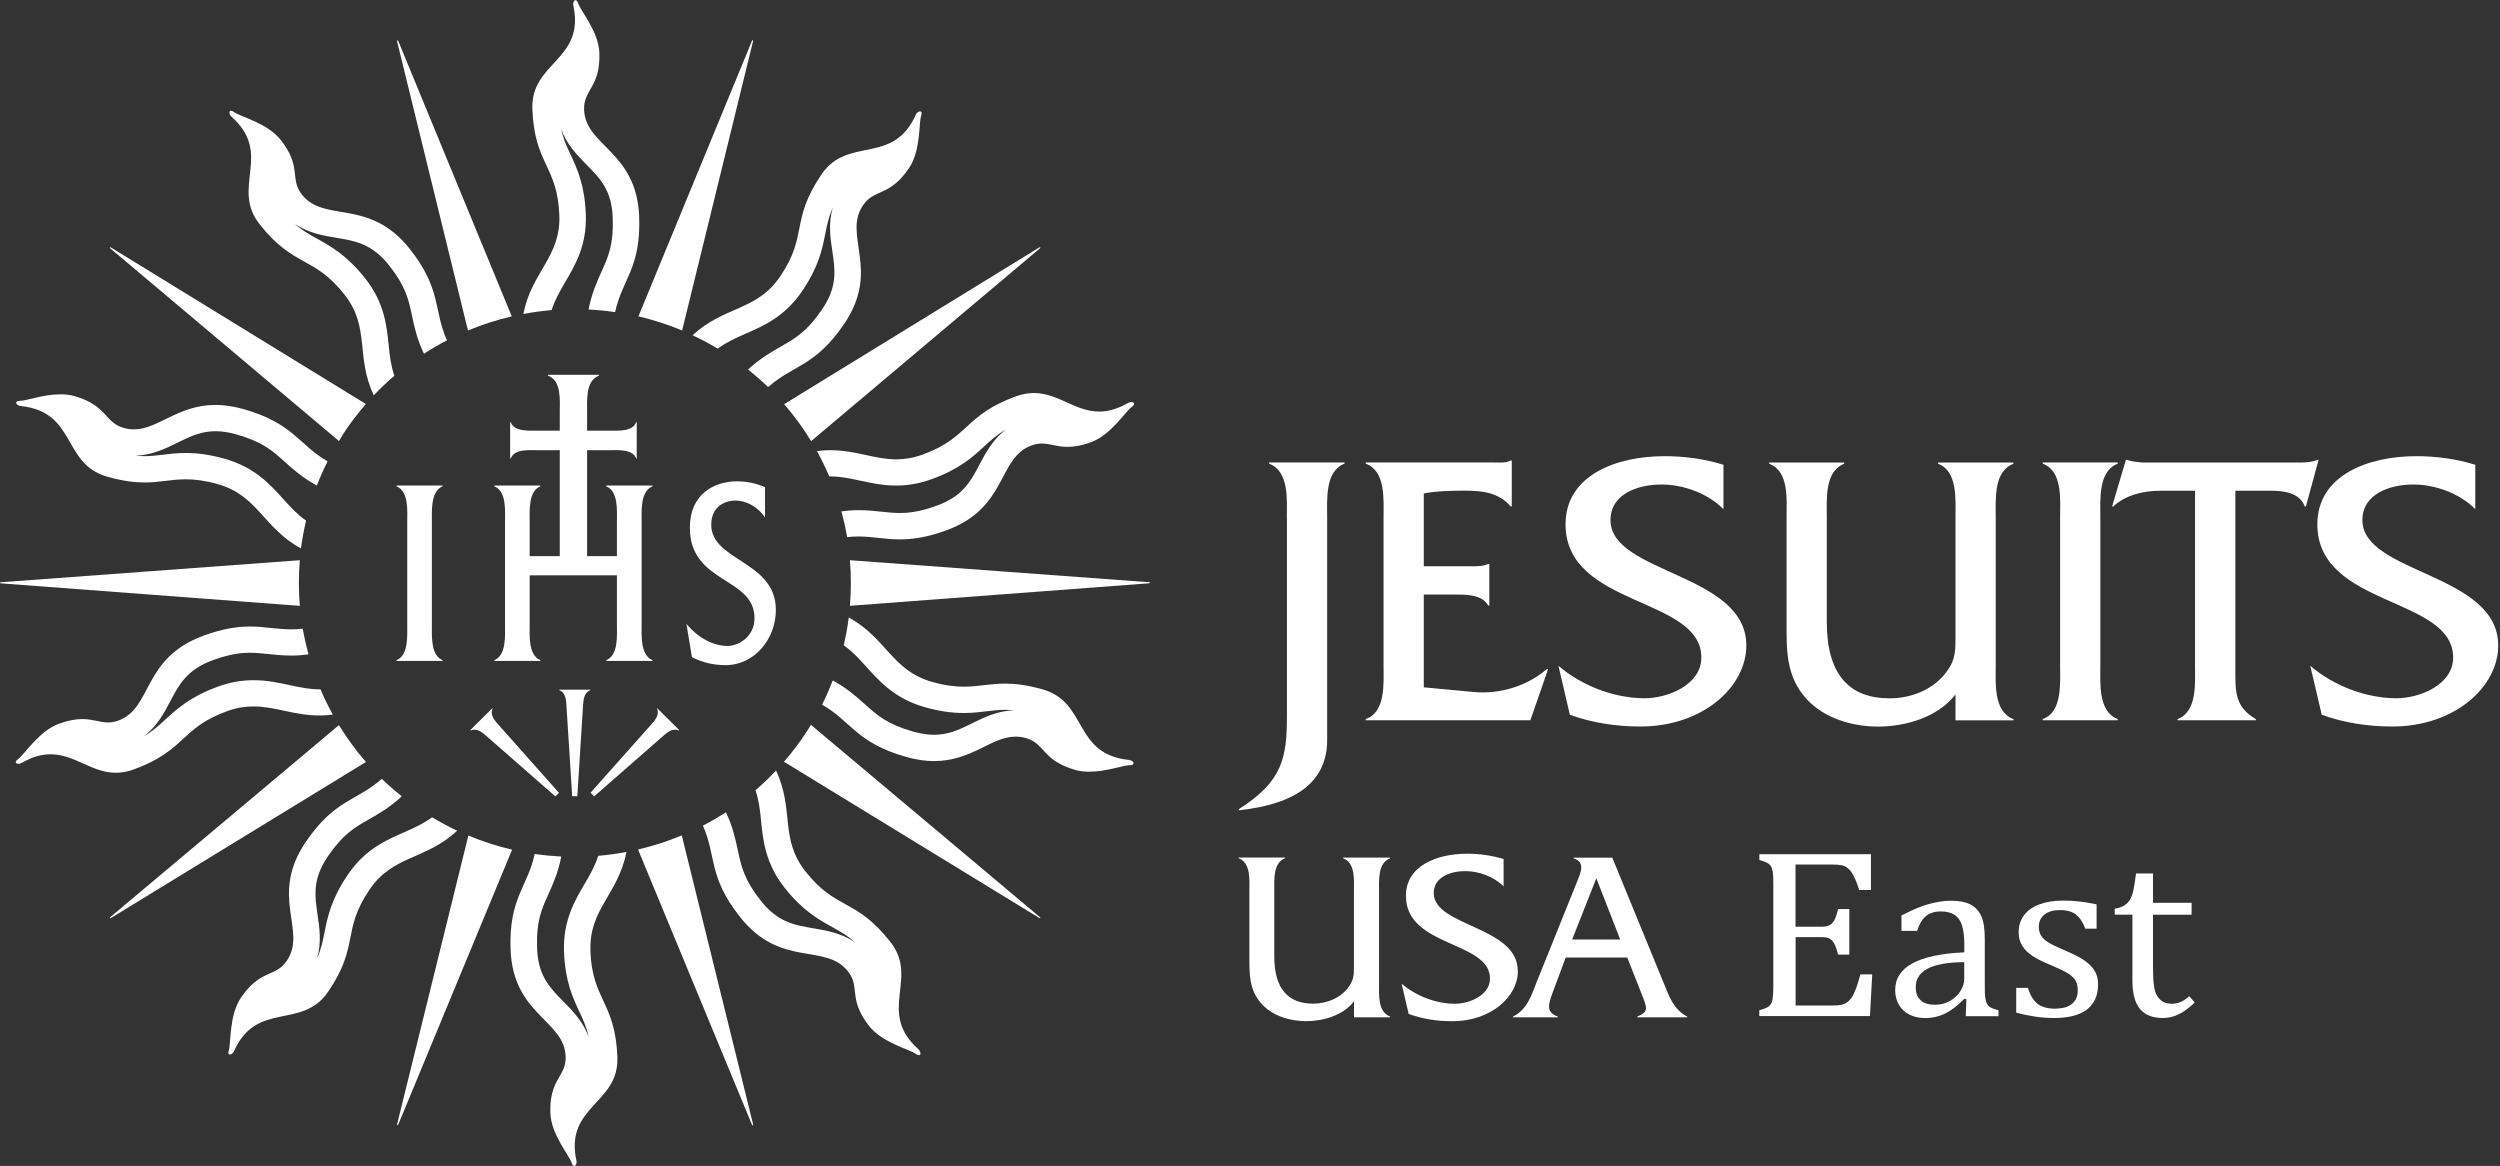 <svg xmlns="http://www.w3.org/2000/svg" width="223" height="104" viewBox="0 0 223 104" fill="none"><rect x="0" y="0" width="223" height="104" fill="#333333" stroke="none"/><g clip-path="url(#clip0_895_717)"><path d="M49.888 61.519V61.562C50.383 61.75 50.499 62.306 50.521 62.848L51.038 71.023H51.497L52.014 62.848C52.043 62.306 52.159 61.75 52.654 61.562V61.519H49.888Z" fill="white"></path><path d="M58.638 63.18L58.609 63.209C58.827 63.693 58.507 64.169 58.143 64.567L52.676 70.713L52.843 70.879L52.996 71.038L59.191 65.614C59.592 65.253 60.072 64.935 60.56 65.159L60.589 65.123L58.631 63.18H58.638Z" fill="white"></path><path d="M41.953 65.123L41.982 65.159C42.463 64.942 42.943 65.253 43.343 65.614L49.539 71.038L49.706 70.872L49.859 70.72L44.399 64.574C44.028 64.177 43.715 63.7 43.933 63.216L43.904 63.187L41.946 65.13L41.953 65.123Z" fill="white"></path><path d="M36.326 46.663C36.326 45.572 36.479 43.831 35.372 43.384V43.312H39.471V43.384C38.393 43.831 38.524 45.594 38.524 46.663V55.625C38.524 56.687 38.393 58.428 39.471 58.883V58.955H35.372V58.883C36.45 58.456 36.326 56.694 36.326 55.625V46.663Z" fill="white"></path><path d="M47.245 51.321V55.625C47.245 56.687 47.114 58.428 48.192 58.883V58.955H44.101V58.883C45.185 58.428 45.047 56.694 45.047 55.625V46.641C45.047 45.572 45.2 43.839 44.101 43.384V43.312H48.192V43.384C47.114 43.831 47.245 45.572 47.245 46.663V49.609H55.028V46.663C55.028 45.572 55.18 43.831 54.081 43.384V43.312H58.201V43.384C57.102 43.831 57.233 45.572 57.233 46.641V55.625C57.233 56.687 57.102 58.428 58.201 58.883V58.955H54.081V58.883C55.18 58.428 55.028 56.694 55.028 55.625V51.321H47.245Z" fill="white"></path><path d="M68.233 46.143C67.578 45.189 66.544 44.648 65.605 44.648C64.666 44.648 63.443 45.168 63.443 46.807C63.443 50.064 69.208 50.014 69.208 54.412C69.208 56.954 67.33 59.331 64.717 59.331C63.698 59.331 62.671 59.114 61.718 58.615L61.23 55.647C62.22 56.861 63.596 57.619 64.906 57.619C65.86 57.619 67.301 56.81 67.301 55.142C67.301 51.437 61.535 52.101 61.535 47.067C61.535 44.07 63.698 42.936 65.743 42.936C66.58 42.936 67.439 43.102 68.24 43.456V46.143H68.233Z" fill="white"></path><path d="M52.37 50.368V40.156H54.394C55.166 40.156 56.44 40.054 56.745 40.899H56.797V37.664H56.745C56.418 38.516 55.166 38.415 54.394 38.415H52.37V36.783C52.37 35.714 52.225 33.959 53.426 33.504V33.432H48.876V33.504C50.099 33.952 49.932 35.692 49.932 36.783V38.415H47.922C47.151 38.415 45.884 38.516 45.557 37.664H45.506V40.899H45.557C45.884 40.033 47.136 40.156 47.922 40.156H49.932V50.368H52.37Z" fill="white"></path><path d="M81.933 93.6C78.177 90.263 82.014 87.302 79.422 84.016C76.335 80.094 74.603 81.228 71.837 77.718C69.529 74.786 70.868 72.222 69.223 68.734C68.641 69.355 68.029 69.94 67.389 70.489C67.694 71.392 67.796 72.258 67.884 73.19C68.066 74.974 68.269 77.003 69.973 79.17C71.611 81.243 73.016 82.023 74.261 82.709C74.967 83.099 75.578 83.438 76.255 84.045C75.054 83.229 73.7 82.998 72.55 82.803C70.847 82.514 69.383 82.268 67.862 80.34C66.369 78.448 66.129 77.307 65.816 75.855C65.598 74.844 65.365 73.739 64.753 72.453C64.091 72.887 63.399 73.284 62.7 73.645C63.916 76.368 63.152 78.173 65.998 81.777C69.638 86.392 73.613 84.074 75.636 86.645C76.765 88.075 75.615 89.101 77.537 91.534C78.716 93.022 81.147 93.607 81.671 93.997C81.795 94.091 81.897 94.127 81.963 94.127C82.174 94.127 82.145 93.795 81.926 93.607L81.933 93.6Z" fill="white"></path><path d="M30.728 26.282C33.043 29.214 31.696 31.778 33.341 35.266C33.923 34.645 34.535 34.06 35.176 33.518C34.87 32.615 34.768 31.749 34.673 30.817C34.491 29.033 34.288 27.004 32.584 24.844C30.946 22.772 29.541 21.991 28.304 21.305C27.597 20.915 26.986 20.576 26.309 19.977C27.51 20.793 28.864 21.024 30.014 21.212C31.718 21.5 33.181 21.746 34.71 23.674C36.202 25.567 36.442 26.708 36.748 28.152C36.966 29.163 37.199 30.268 37.818 31.554C38.481 31.12 39.165 30.723 39.871 30.362C38.648 27.639 39.412 25.834 36.573 22.23C32.934 17.615 28.959 19.926 26.935 17.362C25.807 15.932 26.957 14.906 25.035 12.473C23.856 10.985 21.424 10.4 20.9 10.01C20.776 9.916 20.674 9.88 20.609 9.88C20.398 9.88 20.427 10.212 20.638 10.4C24.394 13.736 20.558 16.698 23.149 19.991C26.236 23.905 27.976 22.779 30.735 26.289L30.728 26.282Z" fill="white"></path><path d="M100.722 67.788C95.707 67.282 97.053 62.645 93.013 61.497C91.615 61.1 90.56 60.977 89.664 60.977C88.98 60.977 88.383 61.049 87.801 61.114C87.218 61.187 86.636 61.252 85.981 61.252C85.195 61.252 84.292 61.151 83.142 60.825C79.538 59.8 79.101 56.94 75.709 55.077C75.607 55.907 75.454 56.738 75.258 57.561C76.044 58.117 76.634 58.76 77.26 59.461C78.468 60.797 79.829 62.321 82.487 63.079C83.739 63.433 84.845 63.599 85.974 63.599C86.76 63.599 87.444 63.519 88.07 63.44C88.602 63.375 89.104 63.317 89.65 63.317C89.912 63.317 90.174 63.332 90.443 63.361C88.987 63.397 87.786 63.989 86.716 64.516L86.367 64.689C85.442 65.137 84.51 65.542 83.324 65.542C82.741 65.542 82.13 65.448 81.467 65.26C79.138 64.603 78.264 63.816 77.158 62.826C76.386 62.133 75.542 61.382 74.282 60.696C73.998 61.425 73.685 62.147 73.329 62.855C75.927 64.343 76.379 66.249 80.812 67.513C81.744 67.781 82.574 67.889 83.324 67.889C85.005 67.889 86.279 67.34 87.408 66.798C88.529 66.249 89.504 65.708 90.596 65.708C90.887 65.708 91.186 65.744 91.499 65.831C93.253 66.329 92.933 67.831 95.932 68.683C96.325 68.799 96.748 68.835 97.17 68.835C97.927 68.835 98.691 68.691 99.325 68.546C99.958 68.402 100.475 68.257 100.73 68.257H100.751C101.356 68.257 101.101 67.824 100.722 67.788Z" fill="white"></path><path d="M27.299 46.439C26.513 45.883 25.923 45.24 25.297 44.547C24.089 43.203 22.727 41.687 20.063 40.928C18.811 40.574 17.704 40.408 16.569 40.408C15.783 40.408 15.098 40.488 14.472 40.567C13.941 40.632 13.438 40.69 12.892 40.69C12.638 40.69 12.376 40.675 12.106 40.647C13.555 40.603 14.763 40.011 15.826 39.491L16.176 39.318C17.1 38.87 18.032 38.465 19.218 38.465C19.801 38.465 20.412 38.559 21.082 38.747C23.412 39.404 24.285 40.192 25.384 41.181C26.156 41.874 27.001 42.626 28.26 43.312C28.544 42.582 28.864 41.86 29.221 41.152C26.622 39.657 26.171 37.758 21.73 36.494C20.798 36.234 19.968 36.118 19.218 36.118C17.537 36.118 16.263 36.667 15.135 37.209C14.006 37.751 13.031 38.299 11.946 38.299C11.655 38.299 11.356 38.263 11.051 38.177C9.289 37.678 9.609 36.176 6.617 35.324C6.224 35.215 5.802 35.172 5.387 35.172C4.63 35.172 3.866 35.317 3.232 35.461C2.599 35.605 2.082 35.75 1.827 35.75H1.805C1.201 35.75 1.456 36.183 1.842 36.219C6.85 36.732 5.511 41.362 9.551 42.517C10.949 42.914 12.004 43.037 12.9 43.037C13.584 43.037 14.181 42.965 14.763 42.893C15.346 42.821 15.928 42.755 16.576 42.755C17.362 42.755 18.265 42.857 19.415 43.182C23.026 44.207 23.455 47.067 26.848 48.923C26.957 48.093 27.11 47.262 27.299 46.439Z" fill="white"></path><path d="M100.912 35.865C100.824 35.865 100.73 35.887 100.635 35.938C99.652 36.501 98.815 36.711 98.051 36.711C96.973 36.711 96.056 36.299 95.139 35.88C94.222 35.468 93.297 35.057 92.22 35.057C91.739 35.057 91.222 35.143 90.662 35.338C85.952 37.043 86.498 39.029 82.283 40.553C81.431 40.863 80.659 40.972 79.939 40.972C78.963 40.972 78.053 40.769 77.114 40.56C76.168 40.358 75.185 40.156 74.042 40.156C73.671 40.156 73.278 40.184 72.87 40.235C73.278 40.972 73.642 41.73 73.969 42.495C73.991 42.495 74.02 42.495 74.042 42.495C74.901 42.495 75.68 42.647 76.612 42.849L76.721 42.871C77.718 43.088 78.745 43.312 79.939 43.312C81.009 43.312 82.05 43.124 83.091 42.748C85.588 41.846 86.767 40.762 87.808 39.802C88.398 39.26 88.915 38.783 89.708 38.328C88.551 39.209 87.91 40.416 87.371 41.441C86.571 42.958 85.879 44.265 83.564 45.103C81.955 45.688 80.958 45.76 80.266 45.76C79.72 45.76 79.196 45.702 78.636 45.644C77.988 45.572 77.318 45.507 76.546 45.507C76.044 45.507 75.549 45.55 75.054 45.615C75.258 46.374 75.433 47.139 75.564 47.912C75.913 47.876 76.241 47.854 76.554 47.854C77.209 47.854 77.806 47.919 78.403 47.984C79 48.049 79.604 48.114 80.274 48.114C81.373 48.114 82.654 47.941 84.379 47.32C89.927 45.312 88.936 40.849 92.023 39.729C92.365 39.607 92.656 39.563 92.94 39.563C93.304 39.563 93.639 39.636 94.003 39.715C94.367 39.787 94.76 39.859 95.234 39.859C95.787 39.859 96.449 39.766 97.308 39.448C99.099 38.798 100.409 36.682 100.941 36.306C101.312 36.046 101.159 35.865 100.919 35.865H100.912Z" fill="white"></path><path d="M28.595 61.49C28.595 61.49 28.544 61.49 28.522 61.49C27.663 61.49 26.884 61.338 25.952 61.136L25.843 61.114C24.846 60.898 23.819 60.674 22.625 60.674C21.548 60.674 20.514 60.854 19.466 61.237C16.969 62.14 15.79 63.23 14.749 64.184C14.159 64.725 13.642 65.202 12.856 65.657C14.014 64.776 14.654 63.57 15.193 62.544C15.993 61.028 16.685 59.721 19 58.883C20.609 58.298 21.606 58.225 22.298 58.225C22.844 58.225 23.368 58.283 23.928 58.341C24.576 58.406 25.246 58.478 26.025 58.478C26.527 58.478 27.022 58.435 27.517 58.37C27.314 57.612 27.139 56.846 27.008 56.081C26.666 56.117 26.331 56.138 26.018 56.138C25.363 56.138 24.766 56.073 24.169 56.016C23.564 55.95 22.968 55.886 22.298 55.886C21.199 55.886 19.925 56.059 18.192 56.687C12.645 58.695 13.635 63.158 10.548 64.278C10.213 64.4 9.915 64.444 9.638 64.444C9.274 64.444 8.939 64.364 8.575 64.292C8.212 64.22 7.818 64.141 7.345 64.141C6.799 64.141 6.137 64.242 5.271 64.552C3.48 65.202 2.162 67.318 1.631 67.694C1.259 67.961 1.412 68.134 1.652 68.134C1.74 68.134 1.834 68.113 1.922 68.055C2.905 67.492 3.742 67.282 4.506 67.282C5.584 67.282 6.501 67.694 7.418 68.106C8.335 68.517 9.253 68.929 10.33 68.929C10.81 68.929 11.327 68.849 11.888 68.647C16.598 66.943 16.052 64.957 20.267 63.433C21.119 63.122 21.89 63.014 22.618 63.014C23.594 63.014 24.496 63.216 25.443 63.418C26.389 63.62 27.372 63.823 28.515 63.823C28.886 63.823 29.279 63.787 29.687 63.743C29.279 63.007 28.915 62.248 28.587 61.483L28.595 61.49Z" fill="white"></path><path d="M82.05 9.938C81.933 9.938 81.766 10.053 81.693 10.226C79.655 14.798 75.629 12.097 73.278 15.556C70.475 19.68 72.099 20.966 69.587 24.664C67.49 27.755 64.615 27.278 61.776 29.907C62.54 30.261 63.283 30.658 64.018 31.099C64.797 30.528 65.598 30.167 66.464 29.784C68.124 29.062 70.002 28.246 71.553 25.964C73.038 23.775 73.351 22.208 73.62 20.829C73.773 20.049 73.911 19.363 74.282 18.539C73.868 19.926 74.071 21.269 74.246 22.41C74.494 24.1 74.712 25.567 73.329 27.596C71.982 29.582 70.956 30.167 69.667 30.904C68.757 31.424 67.782 31.98 66.733 32.962C67.352 33.46 67.949 33.98 68.517 34.529C70.752 32.543 72.71 32.702 75.294 28.903C78.592 24.043 75.141 21.009 76.983 18.308C78.002 16.806 79.342 17.572 81.082 15C82.145 13.433 81.955 10.956 82.159 10.342C82.261 10.046 82.181 9.93 82.064 9.93L82.05 9.938Z" fill="white"></path><path d="M38.546 72.901C37.767 73.472 36.967 73.833 36.1 74.216C34.441 74.938 32.562 75.754 31.019 78.036C29.534 80.224 29.221 81.792 28.944 83.178C28.791 83.958 28.653 84.644 28.282 85.468C28.697 84.081 28.493 82.731 28.326 81.589C28.078 79.899 27.86 78.433 29.235 76.404C30.59 74.41 31.609 73.826 32.904 73.089C33.807 72.569 34.79 72.013 35.838 71.031C35.212 70.532 34.615 70.012 34.055 69.471C31.82 71.457 29.854 71.298 27.277 75.097C23.98 79.957 27.423 82.99 25.588 85.692C24.569 87.201 23.23 86.428 21.49 88.999C20.427 90.567 20.616 93.044 20.412 93.658C20.311 93.954 20.391 94.069 20.507 94.069C20.623 94.069 20.784 93.954 20.864 93.781C22.902 89.209 26.928 91.91 29.279 88.451C32.082 84.327 30.459 83.034 32.97 79.343C35.066 76.259 37.949 76.736 40.781 74.1C40.024 73.739 39.274 73.342 38.546 72.901Z" fill="white"></path><path d="M49.895 19.211C50.026 22.93 47.42 24.223 46.685 28.008C47.515 27.849 48.359 27.733 49.204 27.661C49.495 26.751 49.932 25.993 50.405 25.184C51.315 23.631 52.356 21.876 52.254 19.132C52.159 16.495 51.482 15.044 50.885 13.765C50.543 13.043 50.252 12.415 50.063 11.534C50.55 12.892 51.511 13.867 52.319 14.69C53.528 15.911 54.569 16.965 54.656 19.421C54.743 21.818 54.263 22.887 53.651 24.238C53.229 25.184 52.763 26.209 52.501 27.61C53.288 27.647 54.081 27.726 54.867 27.842C55.493 24.931 57.182 23.913 57.015 19.341C56.804 13.484 52.217 13.043 52.101 9.786C52.035 7.973 53.571 7.807 53.462 4.716C53.397 2.824 51.773 0.932 51.577 0.318C51.504 0.101 51.417 0.014 51.337 0.014C51.198 0.014 51.089 0.253 51.14 0.484C52.203 5.373 47.34 5.532 47.486 9.707C47.668 14.675 49.735 14.777 49.895 19.226V19.211Z" fill="white"></path><path d="M52.669 84.796C52.538 81.077 55.144 79.784 55.879 75.992C55.049 76.151 54.205 76.267 53.36 76.339C53.069 77.249 52.64 78.014 52.159 78.823C51.249 80.376 50.215 82.131 50.31 84.876C50.405 87.512 51.082 88.963 51.679 90.242C52.021 90.971 52.319 91.607 52.509 92.495C52.021 91.13 51.06 90.155 50.245 89.324C49.036 88.097 47.995 87.042 47.908 84.594C47.821 82.196 48.301 81.127 48.912 79.777C49.335 78.831 49.8 77.805 50.063 76.404C49.269 76.361 48.483 76.288 47.697 76.173C47.071 79.091 45.382 80.102 45.542 84.68C45.753 90.538 50.339 90.978 50.456 94.236C50.521 96.048 48.985 96.207 49.094 99.298C49.16 101.191 50.791 103.083 50.98 103.704C51.045 103.921 51.14 104.007 51.22 104.007C51.358 104.007 51.468 103.769 51.417 103.538C50.354 98.648 55.217 98.489 55.071 94.315C54.889 89.346 52.822 89.245 52.661 84.796H52.669Z" fill="white"></path><path fill-rule="evenodd" clip-rule="evenodd" d="M41.757 29.474C43.023 28.947 44.326 28.528 45.651 28.224L35.562 3.748C35.562 3.748 35.503 3.575 35.445 3.597C35.394 3.611 35.445 3.792 35.445 3.792L41.742 29.481L41.757 29.474Z" fill="white"></path><path fill-rule="evenodd" clip-rule="evenodd" d="M60.815 74.519C59.548 75.046 58.245 75.465 56.913 75.775L67.039 100.237C67.039 100.237 67.097 100.41 67.155 100.389C67.206 100.374 67.155 100.201 67.155 100.201L60.815 74.519Z" fill="white"></path><path fill-rule="evenodd" clip-rule="evenodd" d="M30.509 38.87C31.157 37.859 31.871 36.92 32.635 36.039L9.981 22.129C9.981 22.129 9.828 22.02 9.799 22.071C9.769 22.114 9.915 22.223 9.915 22.223L30.233 39.339C30.327 39.188 30.415 39.029 30.517 38.877L30.509 38.87Z" fill="white"></path><path fill-rule="evenodd" clip-rule="evenodd" d="M92.678 81.741L72.332 64.653C72.237 64.812 72.15 64.971 72.048 65.123C71.4 66.127 70.694 67.073 69.929 67.947L92.613 81.828C92.613 81.828 92.766 81.929 92.795 81.885C92.831 81.842 92.678 81.734 92.678 81.734V81.741Z" fill="white"></path><path fill-rule="evenodd" clip-rule="evenodd" d="M26.746 49.971L0.182 51.928C0.182 51.928 0 51.928 0 51.986C0 52.036 0.182 52.043 0.182 52.043L26.746 54.044C26.629 52.693 26.629 51.336 26.746 49.978V49.971Z" fill="white"></path><path fill-rule="evenodd" clip-rule="evenodd" d="M102.404 51.928L75.811 49.971C75.927 51.321 75.927 52.679 75.811 54.037L102.397 52.036C102.397 52.036 102.586 52.036 102.579 51.978C102.579 51.92 102.397 51.92 102.397 51.92L102.404 51.928Z" fill="white"></path><path fill-rule="evenodd" clip-rule="evenodd" d="M30.233 64.682L9.915 81.741C9.915 81.741 9.769 81.849 9.799 81.893C9.828 81.936 9.981 81.835 9.981 81.835L32.642 67.968C31.74 66.936 30.939 65.831 30.233 64.682Z" fill="white"></path><path fill-rule="evenodd" clip-rule="evenodd" d="M92.613 22.129L69.944 36.053C70.846 37.093 71.647 38.191 72.353 39.347L92.686 22.215C92.686 22.215 92.831 22.107 92.795 22.064C92.766 22.02 92.613 22.122 92.613 22.122V22.129Z" fill="white"></path><path fill-rule="evenodd" clip-rule="evenodd" d="M41.778 74.533L35.445 100.187C35.445 100.187 35.394 100.36 35.445 100.374C35.496 100.396 35.562 100.223 35.562 100.223L45.68 75.79C44.363 75.487 43.06 75.068 41.786 74.533H41.778Z" fill="white"></path><path fill-rule="evenodd" clip-rule="evenodd" d="M60.844 29.488L67.148 3.77C67.148 3.77 67.199 3.597 67.148 3.582C67.097 3.561 67.039 3.734 67.039 3.734L56.949 28.217C58.267 28.528 59.57 28.947 60.851 29.481L60.844 29.488Z" fill="white"></path><path d="M114.787 46.186C114.787 44.575 114.998 42.026 113.207 41.361V41.253H119.934V41.361C118.172 42.026 118.383 44.575 118.383 46.186V65.996C118.383 69.701 115.675 71.724 110.499 72.28V72.179C114.408 69.701 114.794 67.6 114.794 63.83V46.186H114.787Z" fill="white"></path><path d="M127.002 61.309L131.472 61.728C133.794 61.938 136.225 61.201 137.987 59.67H138.096L136.509 64.249H121.826V64.14C123.624 63.512 123.413 60.926 123.413 59.352V46.186C123.413 44.575 123.624 42.026 121.826 41.361V41.253H133.095C133.692 41.253 134.296 41.325 134.748 41.08H134.85V45.168H134.748C133.656 43.911 132.214 43.767 130.591 43.767C129.361 43.767 128.13 43.803 127.002 44.012V50.512H131.195C131.756 50.512 132.324 50.512 132.746 50.303H132.848V54.008H132.746C132.185 52.996 130.7 53.033 129.608 53.033H127.002V61.309Z" fill="white"></path><path d="M153.733 45.42C152.357 44.019 150.173 43.218 148.201 43.218C146.228 43.218 143.658 43.983 143.658 46.395C143.658 51.184 155.772 51.112 155.772 57.575C155.772 61.317 151.826 64.805 146.337 64.805C144.19 64.805 142.042 64.487 140.033 63.758L139.014 59.388C141.088 61.172 143.978 62.284 146.723 62.284C148.732 62.284 151.76 61.1 151.76 58.652C151.76 53.199 139.647 54.181 139.647 46.771C139.647 42.373 144.19 40.69 148.485 40.69C150.246 40.69 152.044 40.935 153.733 41.456V45.406V45.42Z" fill="white"></path><path d="M174.43 61.945C172.879 63.967 169.989 64.812 167.529 64.812C165.206 64.812 162.738 64.076 161.159 62.364C159.295 60.334 159.361 57.994 159.361 55.481V46.157C159.361 44.583 159.608 42.033 157.81 41.369V41.261H164.5V41.369C162.738 42.033 162.95 44.583 162.95 46.157V55.481C162.95 60.132 164.922 62.292 168.548 62.292C170.52 62.292 172.53 61.49 173.687 59.85C174.459 58.803 174.43 57.929 174.43 56.673V46.157C174.43 44.583 174.641 42.033 172.879 41.369V41.261H179.569L179.606 41.369C177.807 42.033 178.019 44.583 178.019 46.193V59.359C178.019 60.934 177.807 63.483 179.606 64.148V64.256H174.43V61.952V61.945Z" fill="white"></path><path d="M183.762 46.186C183.762 44.575 184.01 42.026 182.212 41.361V41.253H188.902V41.361C187.14 42.026 187.351 44.611 187.351 46.186V59.352C187.351 60.926 187.14 63.476 188.902 64.14V64.249H182.212V64.14C183.973 63.512 183.762 60.926 183.762 59.352V46.186Z" fill="white"></path><path d="M199.392 59.706C199.392 61.699 199.355 63.057 201.219 64.14V64.249H194.245V64.14C196.007 63.476 195.796 60.927 195.796 59.352V43.774H192.694C191.18 43.774 189.601 44.157 188.509 45.175H188.399L189.63 41.015H189.739C190.161 41.188 190.62 41.188 191.078 41.26H205.092C205.689 41.26 206.257 41.224 206.708 41.015H206.817L205.689 45.175H205.587C205.128 43.954 203.723 43.774 202.559 43.774H199.392V59.706Z" fill="white"></path><path d="M220.794 45.42C219.426 44.019 217.235 43.218 215.269 43.218C213.303 43.218 210.726 43.983 210.726 46.395C210.726 51.184 222.84 51.112 222.84 57.575C222.84 61.317 218.894 64.805 213.405 64.805C211.258 64.805 209.11 64.487 207.101 63.758L206.075 59.388C208.157 61.172 211.04 62.284 213.784 62.284C215.793 62.284 218.822 61.1 218.822 58.652C218.822 53.199 206.708 54.181 206.708 46.771C206.708 42.373 211.251 40.69 215.546 40.69C217.307 40.69 219.105 40.935 220.794 41.456V45.406V45.42Z" fill="white"></path><path d="M166.888 76.194V79.387H165.84C165.73 79.04 165.621 78.737 165.512 78.477C165.403 78.217 165.279 78 165.163 77.819C165.046 77.639 164.908 77.502 164.762 77.393C164.617 77.285 164.442 77.213 164.245 77.177C164.049 77.14 163.809 77.119 163.532 77.119H160.161V82.665H162.44C162.753 82.665 163 82.622 163.175 82.535C163.35 82.449 163.503 82.297 163.619 82.088C163.736 81.878 163.852 81.546 163.954 81.091H164.959V85.15H163.954C163.852 84.724 163.743 84.406 163.627 84.189C163.503 83.973 163.364 83.821 163.197 83.727C163.03 83.633 162.782 83.59 162.447 83.59H160.169V89.693H163.488C163.838 89.693 164.122 89.664 164.333 89.606C164.551 89.548 164.733 89.447 164.893 89.303C165.053 89.158 165.192 88.97 165.308 88.739C165.425 88.508 165.527 88.263 165.614 88.017C165.701 87.772 165.81 87.403 165.949 86.919H167.004L166.801 90.632H156.929V90.112C157.373 89.996 157.664 89.873 157.817 89.736C157.97 89.599 158.065 89.404 158.109 89.151C158.152 88.898 158.181 88.508 158.181 87.988V78.838C158.181 78.354 158.167 78 158.13 77.776C158.094 77.552 158.036 77.379 157.956 77.256C157.876 77.133 157.766 77.032 157.628 76.96C157.49 76.888 157.264 76.801 156.936 76.714V76.194H166.91H166.888Z" fill="white"></path><path d="M175.383 89.129L175.223 89.086C174.604 89.714 174.022 90.155 173.483 90.422C172.937 90.682 172.362 90.812 171.751 90.812C171.212 90.812 170.732 90.711 170.324 90.502C169.909 90.292 169.596 90.003 169.378 89.621C169.159 89.245 169.05 88.812 169.05 88.313C169.05 87.281 169.567 86.486 170.593 85.93C171.62 85.367 173.163 85.042 175.216 84.948V84.262C175.216 83.525 175.143 82.947 175.005 82.528C174.867 82.109 174.641 81.792 174.335 81.597C174.029 81.402 173.622 81.3 173.112 81.3C172.559 81.3 172.108 81.445 171.773 81.734C171.438 82.023 171.183 82.456 171.008 83.034H169.611V81.662C170.295 81.308 170.863 81.048 171.314 80.882C171.765 80.716 172.224 80.585 172.683 80.492C173.134 80.398 173.6 80.347 174.066 80.347C174.772 80.347 175.332 80.456 175.762 80.679C176.191 80.903 176.512 81.243 176.723 81.698C176.934 82.153 177.043 82.846 177.043 83.77V87.454C177.043 87.974 177.043 88.342 177.05 88.559C177.05 88.775 177.08 88.971 177.116 89.158C177.152 89.346 177.203 89.49 177.276 89.599C177.349 89.707 177.451 89.801 177.589 89.88C177.727 89.96 177.953 90.039 178.266 90.126V90.646H175.347L175.398 89.137L175.383 89.129ZM175.201 85.822C173.76 85.836 172.675 86.024 171.962 86.392C171.249 86.76 170.885 87.309 170.885 88.053C170.885 88.458 170.965 88.775 171.132 89.007C171.299 89.238 171.503 89.397 171.751 89.49C171.998 89.584 172.297 89.621 172.639 89.621C173.119 89.621 173.563 89.505 173.957 89.274C174.35 89.043 174.655 88.747 174.881 88.385C175.107 88.024 175.209 87.671 175.209 87.317V85.822H175.201Z" fill="white"></path><path d="M187.031 82.839H186.004C185.851 82.413 185.662 82.081 185.451 81.842C185.24 81.597 185 81.43 184.723 81.329C184.446 81.228 184.119 81.178 183.733 81.178C183.165 81.178 182.714 81.308 182.372 81.575C182.037 81.842 181.862 82.203 181.862 82.658C181.862 82.983 181.928 83.251 182.066 83.46C182.204 83.669 182.408 83.872 182.692 84.052C182.976 84.233 183.478 84.478 184.199 84.782C184.927 85.092 185.487 85.381 185.881 85.641C186.274 85.901 186.587 86.204 186.812 86.551C187.038 86.898 187.147 87.309 187.147 87.786C187.147 88.342 187.053 88.812 186.856 89.194C186.66 89.577 186.397 89.888 186.048 90.126C185.699 90.364 185.284 90.538 184.803 90.646C184.323 90.754 183.799 90.805 183.231 90.805C182.634 90.805 182.051 90.762 181.491 90.675C180.93 90.588 180.384 90.473 179.846 90.328V88.118H180.894C181.083 88.768 181.367 89.238 181.746 89.534C182.124 89.83 182.641 89.974 183.304 89.974C183.558 89.974 183.813 89.945 184.053 89.895C184.301 89.844 184.519 89.758 184.709 89.628C184.898 89.498 185.051 89.339 185.167 89.122C185.284 88.906 185.335 88.645 185.335 88.328C185.335 87.967 185.262 87.678 185.124 87.447C184.985 87.216 184.76 87.013 184.461 86.826C184.163 86.638 183.638 86.385 182.881 86.067C182.233 85.8 181.717 85.54 181.323 85.287C180.93 85.034 180.625 84.731 180.399 84.384C180.173 84.038 180.064 83.633 180.064 83.157C180.064 82.579 180.224 82.073 180.537 81.647C180.85 81.221 181.309 80.896 181.906 80.672C182.503 80.448 183.202 80.333 184.01 80.333C184.476 80.333 184.934 80.354 185.371 80.398C185.808 80.441 186.354 80.535 187.016 80.665V82.824L187.031 82.839Z" fill="white"></path><path d="M188.632 81.055C188.989 80.997 189.273 80.903 189.499 80.759C189.724 80.614 189.892 80.434 190.015 80.217C190.139 79.993 190.234 79.719 190.307 79.379C190.379 79.047 190.452 78.556 190.532 77.913H192.047V80.528H195.49V81.597H192.047V86.306C192.047 86.992 192.076 87.533 192.134 87.938C192.192 88.342 192.294 88.66 192.454 88.891C192.614 89.122 192.789 89.281 192.986 89.382C193.182 89.483 193.437 89.534 193.75 89.534C194.034 89.534 194.303 89.476 194.551 89.361C194.798 89.245 195.046 89.079 195.286 88.855L195.766 89.426C195.264 89.909 194.784 90.263 194.332 90.48C193.881 90.697 193.415 90.805 192.927 90.805C192.01 90.805 191.326 90.538 190.882 89.996C190.43 89.454 190.212 88.609 190.212 87.461V81.589H188.632V81.048V81.055Z" fill="white"></path><path d="M124.003 90.747H120.778V89.317C119.817 90.574 118.033 91.087 116.505 91.087C115.063 91.087 113.542 90.632 112.559 89.57C111.402 88.313 111.445 86.869 111.445 85.309V79.517C111.445 78.542 111.598 76.967 110.484 76.555V76.49H114.627V76.555C113.535 76.967 113.666 78.542 113.666 79.517V85.309C113.666 88.183 114.889 89.527 117.131 89.527C118.354 89.527 119.591 89.028 120.312 88.017C120.792 87.367 120.771 86.826 120.771 86.053V79.524C120.771 78.549 120.924 76.974 119.81 76.563V76.498H123.974L123.996 76.563C122.882 76.974 123.013 78.549 123.013 79.546V87.714C123.013 88.689 122.882 90.263 123.996 90.675V90.74L124.003 90.747Z" fill="white"></path><path d="M135.396 86.616C135.396 88.927 132.957 91.094 129.557 91.094C128.225 91.094 126.9 90.899 125.655 90.444L125.022 87.743C126.31 88.848 128.094 89.534 129.79 89.534C131.035 89.534 132.906 88.797 132.906 87.288C132.906 83.915 125.408 84.522 125.408 79.914C125.408 77.191 128.218 76.151 130.875 76.151C131.967 76.151 133.073 76.303 134.122 76.628V79.069C133.27 78.202 131.923 77.704 130.7 77.704C129.477 77.704 127.89 78.181 127.89 79.668C127.89 82.651 135.388 82.608 135.388 86.609L135.396 86.616Z" fill="white"></path><path d="M150.516 90.747H146.046V90.682C147.116 90.206 146.941 89.967 146.352 88.458L145.151 85.41H139.662L138.526 88.458C138.067 89.671 137.915 90.292 138.963 90.682V90.747H134.952V90.682C136.218 90.054 136.582 88.848 137.063 87.613L140.703 78.578C141.008 77.798 141.423 76.895 140.375 76.57V76.505H143.818L148.354 87.57L148.375 87.613C148.878 88.848 149.271 90.054 150.508 90.682V90.747H150.516ZM144.525 83.807L142.392 78.34L140.237 83.807H144.532H144.525Z" fill="white"></path></g><defs><clipPath id="clip0_895_717"><rect width="223" height="104" fill="white"></rect></clipPath></defs></svg>